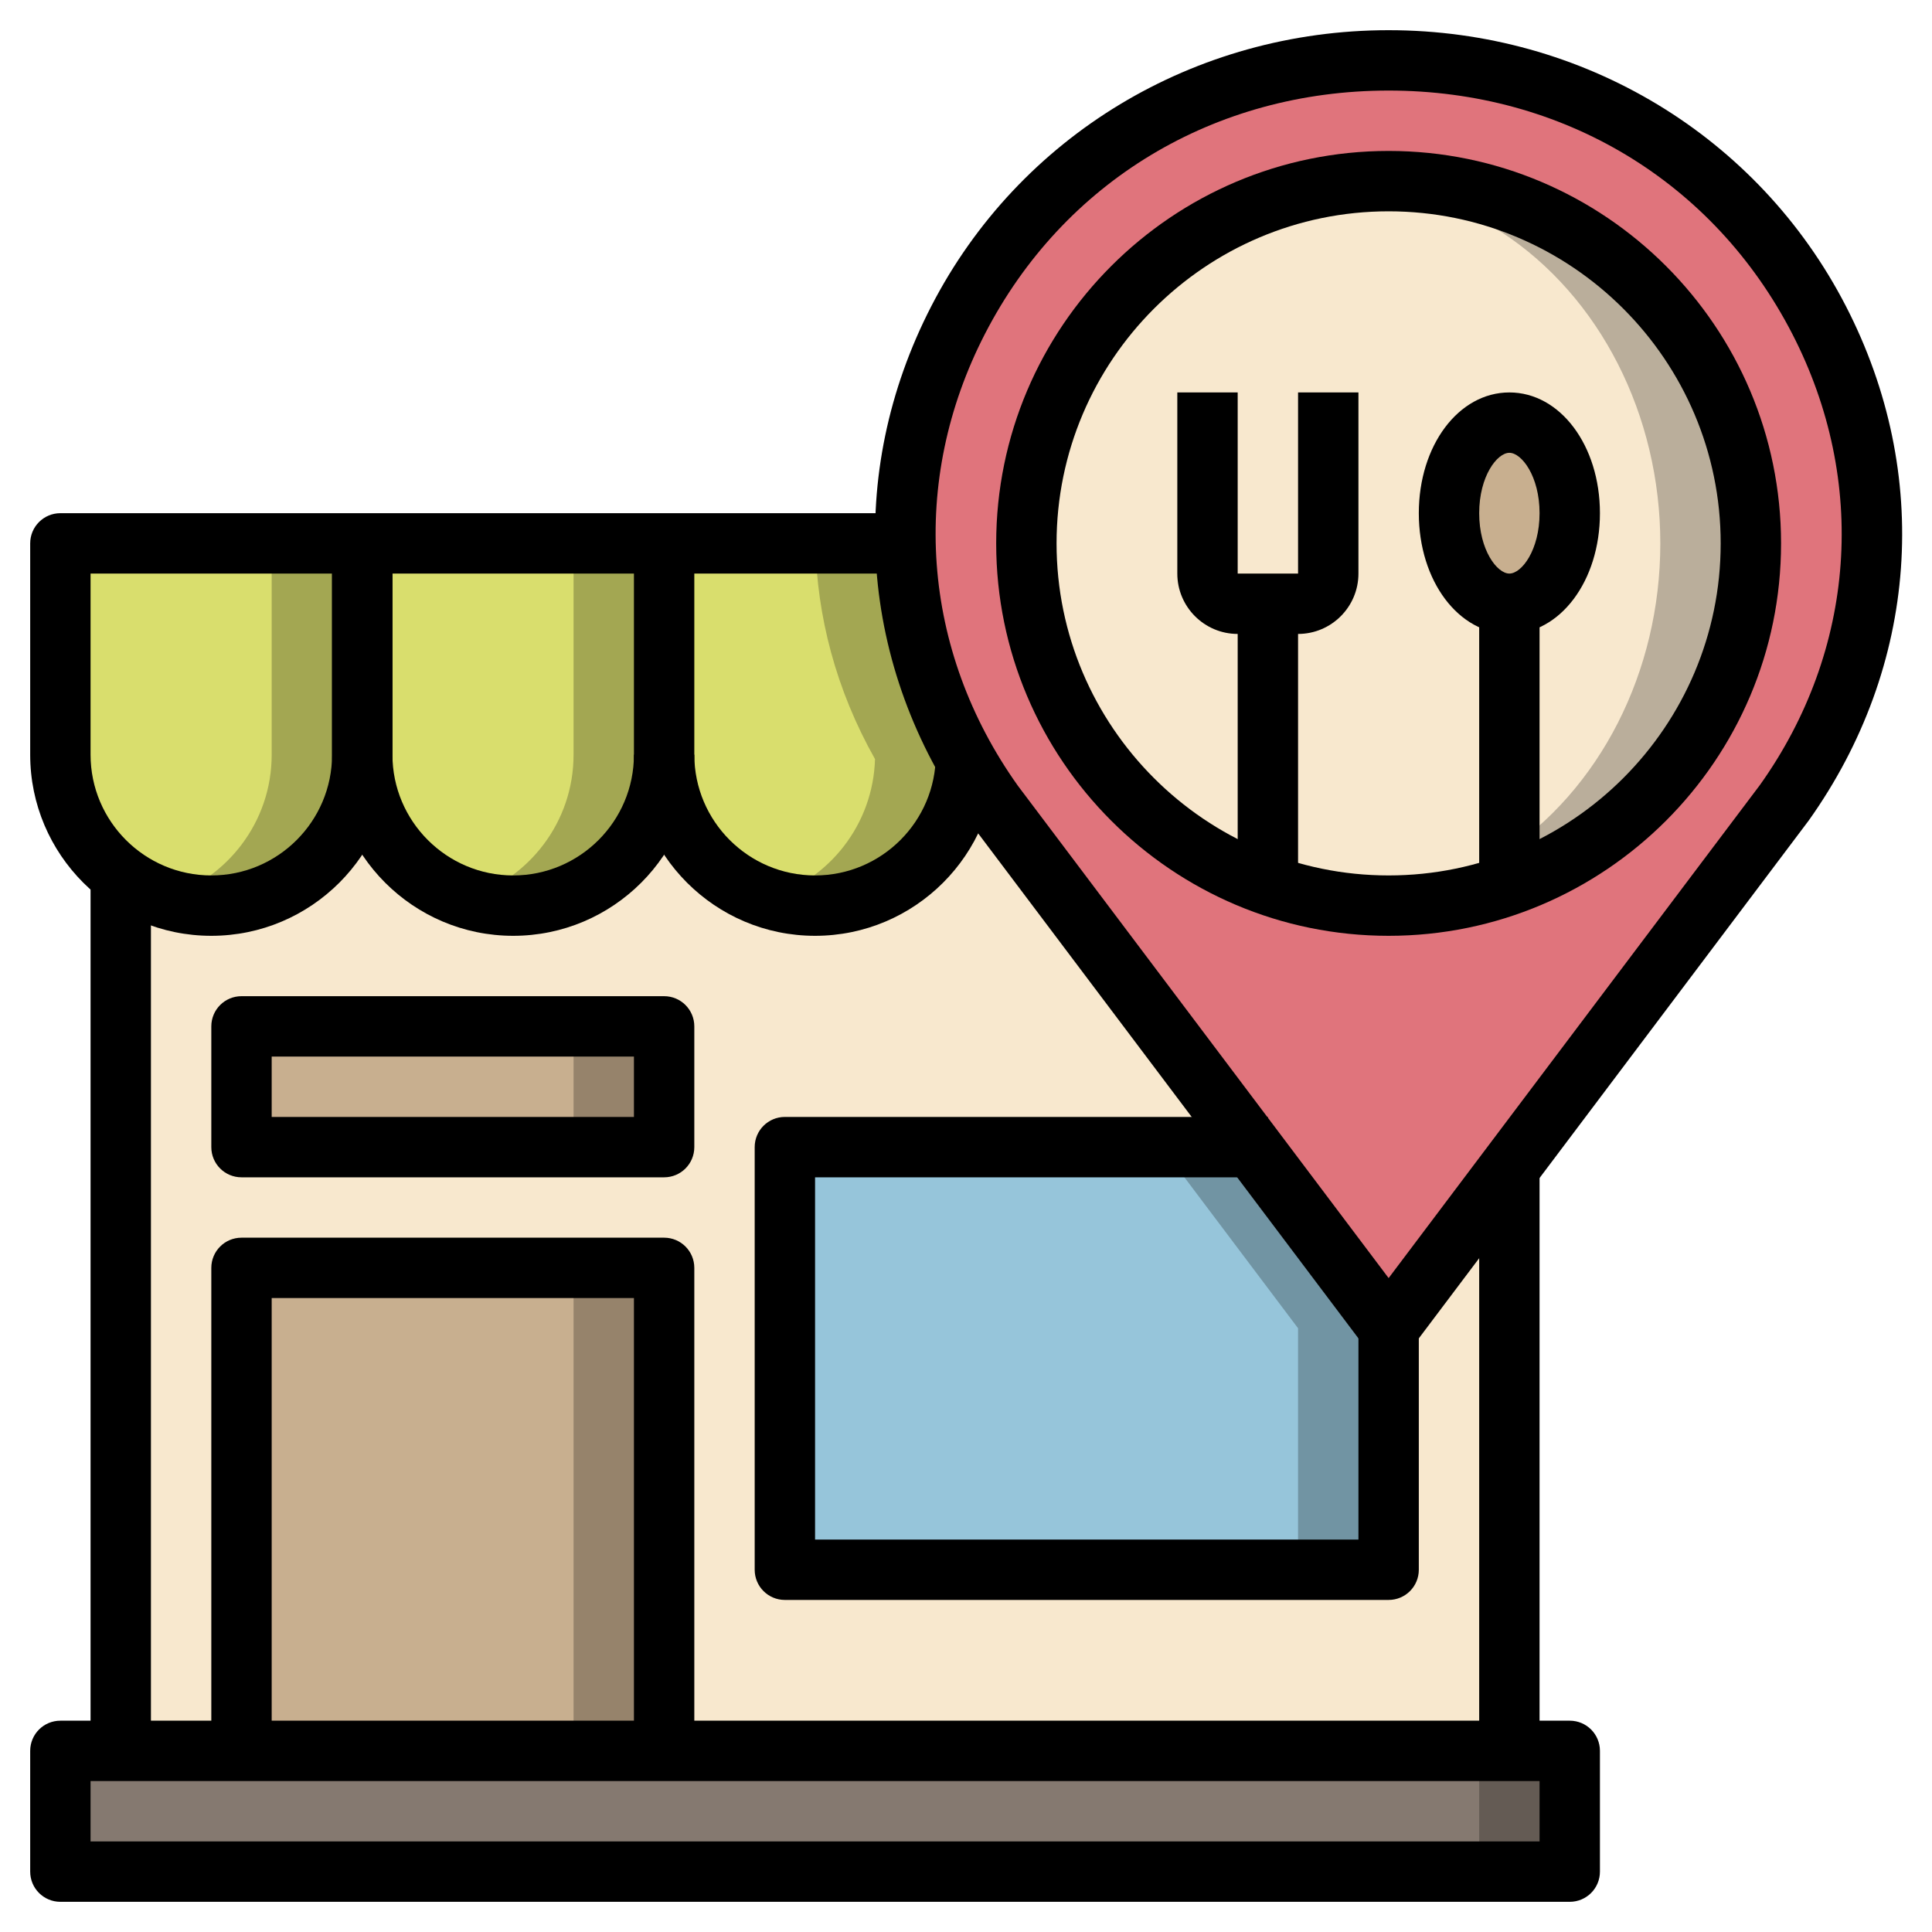 <svg xmlns="http://www.w3.org/2000/svg" id="Layer_3" height="512" viewBox="0 0 64 64" width="512"><path d="m46 2c12.911 0 20.486 14.229 13.099 24.604l-13.099 17.396-13.099-17.396c-7.387-10.375.188-24.604 13.099-24.604z" fill="#e0747c"></path><path d="m2 58h50v4h-50z" fill="#645b54"></path><path d="m2 58h47v4h-47z" fill="#857970"></path><path d="m46 44-13.099-17.396c-1.931-2.712-2.831-5.688-2.889-8.604h-26.012v40h46v-19.312z" fill="#f8e8ce"></path><circle cx="46" cy="18" fill="#baae9b" r="12"></circle><ellipse cx="44.5" cy="18" fill="#f8e8ce" rx="10.5" ry="11.896"></ellipse><ellipse cx="50" cy="17" fill="#c8af8f" rx="2" ry="3"></ellipse><path d="m7 30c-2.761 0-5-2.239-5-5v-7h10v7c0 2.761-2.239 5-5 5z" fill="#a3a752"></path><path d="m5.5 29.746c2.023-.641 3.5-2.511 3.5-4.746v-7h-7v7c0 2.235 1.477 4.105 3.5 4.746z" fill="#d9de6d"></path><path d="m17 30c-2.761 0-5-2.239-5-5v-7h10v7c0 2.761-2.239 5-5 5z" fill="#a3a752"></path><path d="m15.5 29.746c2.023-.64 3.5-2.51 3.5-4.746v-7h-7v7c0 2.235 1.477 4.105 3.5 4.746z" fill="#d9de6d"></path><path d="m8 34h14v4h-14z" fill="#96836b"></path><path d="m8 34h11v4h-11z" fill="#c8af8f"></path><path d="m8 42h14v16h-14z" fill="#96836b"></path><path d="m8 42h11v16h-11z" fill="#c8af8f"></path><path d="m30.011 18h-8.011v7c0 2.761 2.239 5 5 5 2.711 0 4.906-2.162 4.985-4.854-1.299-2.303-1.926-4.743-1.974-7.146z" fill="#a3a752"></path><path d="m25.501 29.746c1.974-.627 3.421-2.431 3.485-4.6-1.299-2.303-1.926-4.743-1.974-7.146h-5.012v7c0 2.235 1.477 4.106 3.501 4.746z" fill="#d9de6d"></path><path d="m26 38v14h20v-8l-4.518-6z" fill="#7194a3"></path><path d="m38.482 38h-12.482v14h17v-8z" fill="#96c5da"></path><path d="m49 38.688h2v19.312h-2z"></path><path d="m3 29h2v29h-2z"></path><path d="m27 31c-3.309 0-6-2.691-6-6v-7h2v7c0 2.206 1.794 4 4 4s4-1.794 4-4h2c0 3.309-2.691 6-6 6z"></path><path d="m17 31c-3.309 0-6-2.691-6-6v-7h2v7c0 2.206 1.794 4 4 4s4-1.794 4-4h2c0 3.309-2.691 6-6 6z"></path><path d="m7 31c-3.309 0-6-2.691-6-6v-7c0-.552.447-1 1-1h28v2h-17v6c0 3.309-2.691 6-6 6zm-4-12v6c0 2.206 1.794 4 4 4s4-1.794 4-4v-6z"></path><path d="m23 58h-2v-15h-12v15h-2v-16c0-.553.447-1 1-1h14c.553 0 1 .447 1 1z"></path><path d="m46 53h-20c-.553 0-1-.447-1-1v-14c0-.553.447-1 1-1h16v2h-15v12h18v-7h2v8c0 .553-.447 1-1 1z"></path><path d="m52 63h-50c-.553 0-1-.447-1-1v-4c0-.553.447-1 1-1h50c.553 0 1 .447 1 1v4c0 .553-.447 1-1 1zm-49-2h48v-2h-48z"></path><path d="m46 45c-.314 0-.61-.147-.799-.398l-13.1-17.396c-3.655-5.133-4.116-11.505-1.249-17.066 2.907-5.638 8.711-9.14 15.148-9.14s12.241 3.502 15.147 9.14c2.867 5.561 2.406 11.933-1.233 17.044l-13.115 17.418c-.189.251-.485.398-.799.398zm0-42c-5.771 0-10.77 3.012-13.37 8.056-2.518 4.883-2.111 10.478 1.085 14.968l12.285 16.314 12.301-16.335c3.181-4.468 3.587-10.063 1.069-14.946-2.6-5.045-7.599-8.057-13.37-8.057z"></path><path d="m22 39h-14c-.553 0-1-.447-1-1v-4c0-.553.447-1 1-1h14c.553 0 1 .447 1 1v4c0 .553-.447 1-1 1zm-13-2h12v-2h-12z"></path><path d="m46 31c-7.168 0-13-5.832-13-13s5.832-13 13-13 13 5.832 13 13-5.832 13-13 13zm0-24c-6.065 0-11 4.935-11 11s4.935 11 11 11 11-4.935 11-11-4.935-11-11-11z"></path><path d="m43 21h-2c-1.103 0-2-.897-2-2v-6h2v6h2v-6h2v6c0 1.103-.897 2-2 2z"></path><path d="m41 20h2v9h-2z"></path><path d="m49 20h2v9h-2z"></path><path d="m50 21c-1.683 0-3-1.757-3-4s1.317-4 3-4 3 1.757 3 4-1.317 4-3 4zm0-6c-.408 0-1 .779-1 2s.592 2 1 2 1-.779 1-2-.592-2-1-2z"></path></svg>